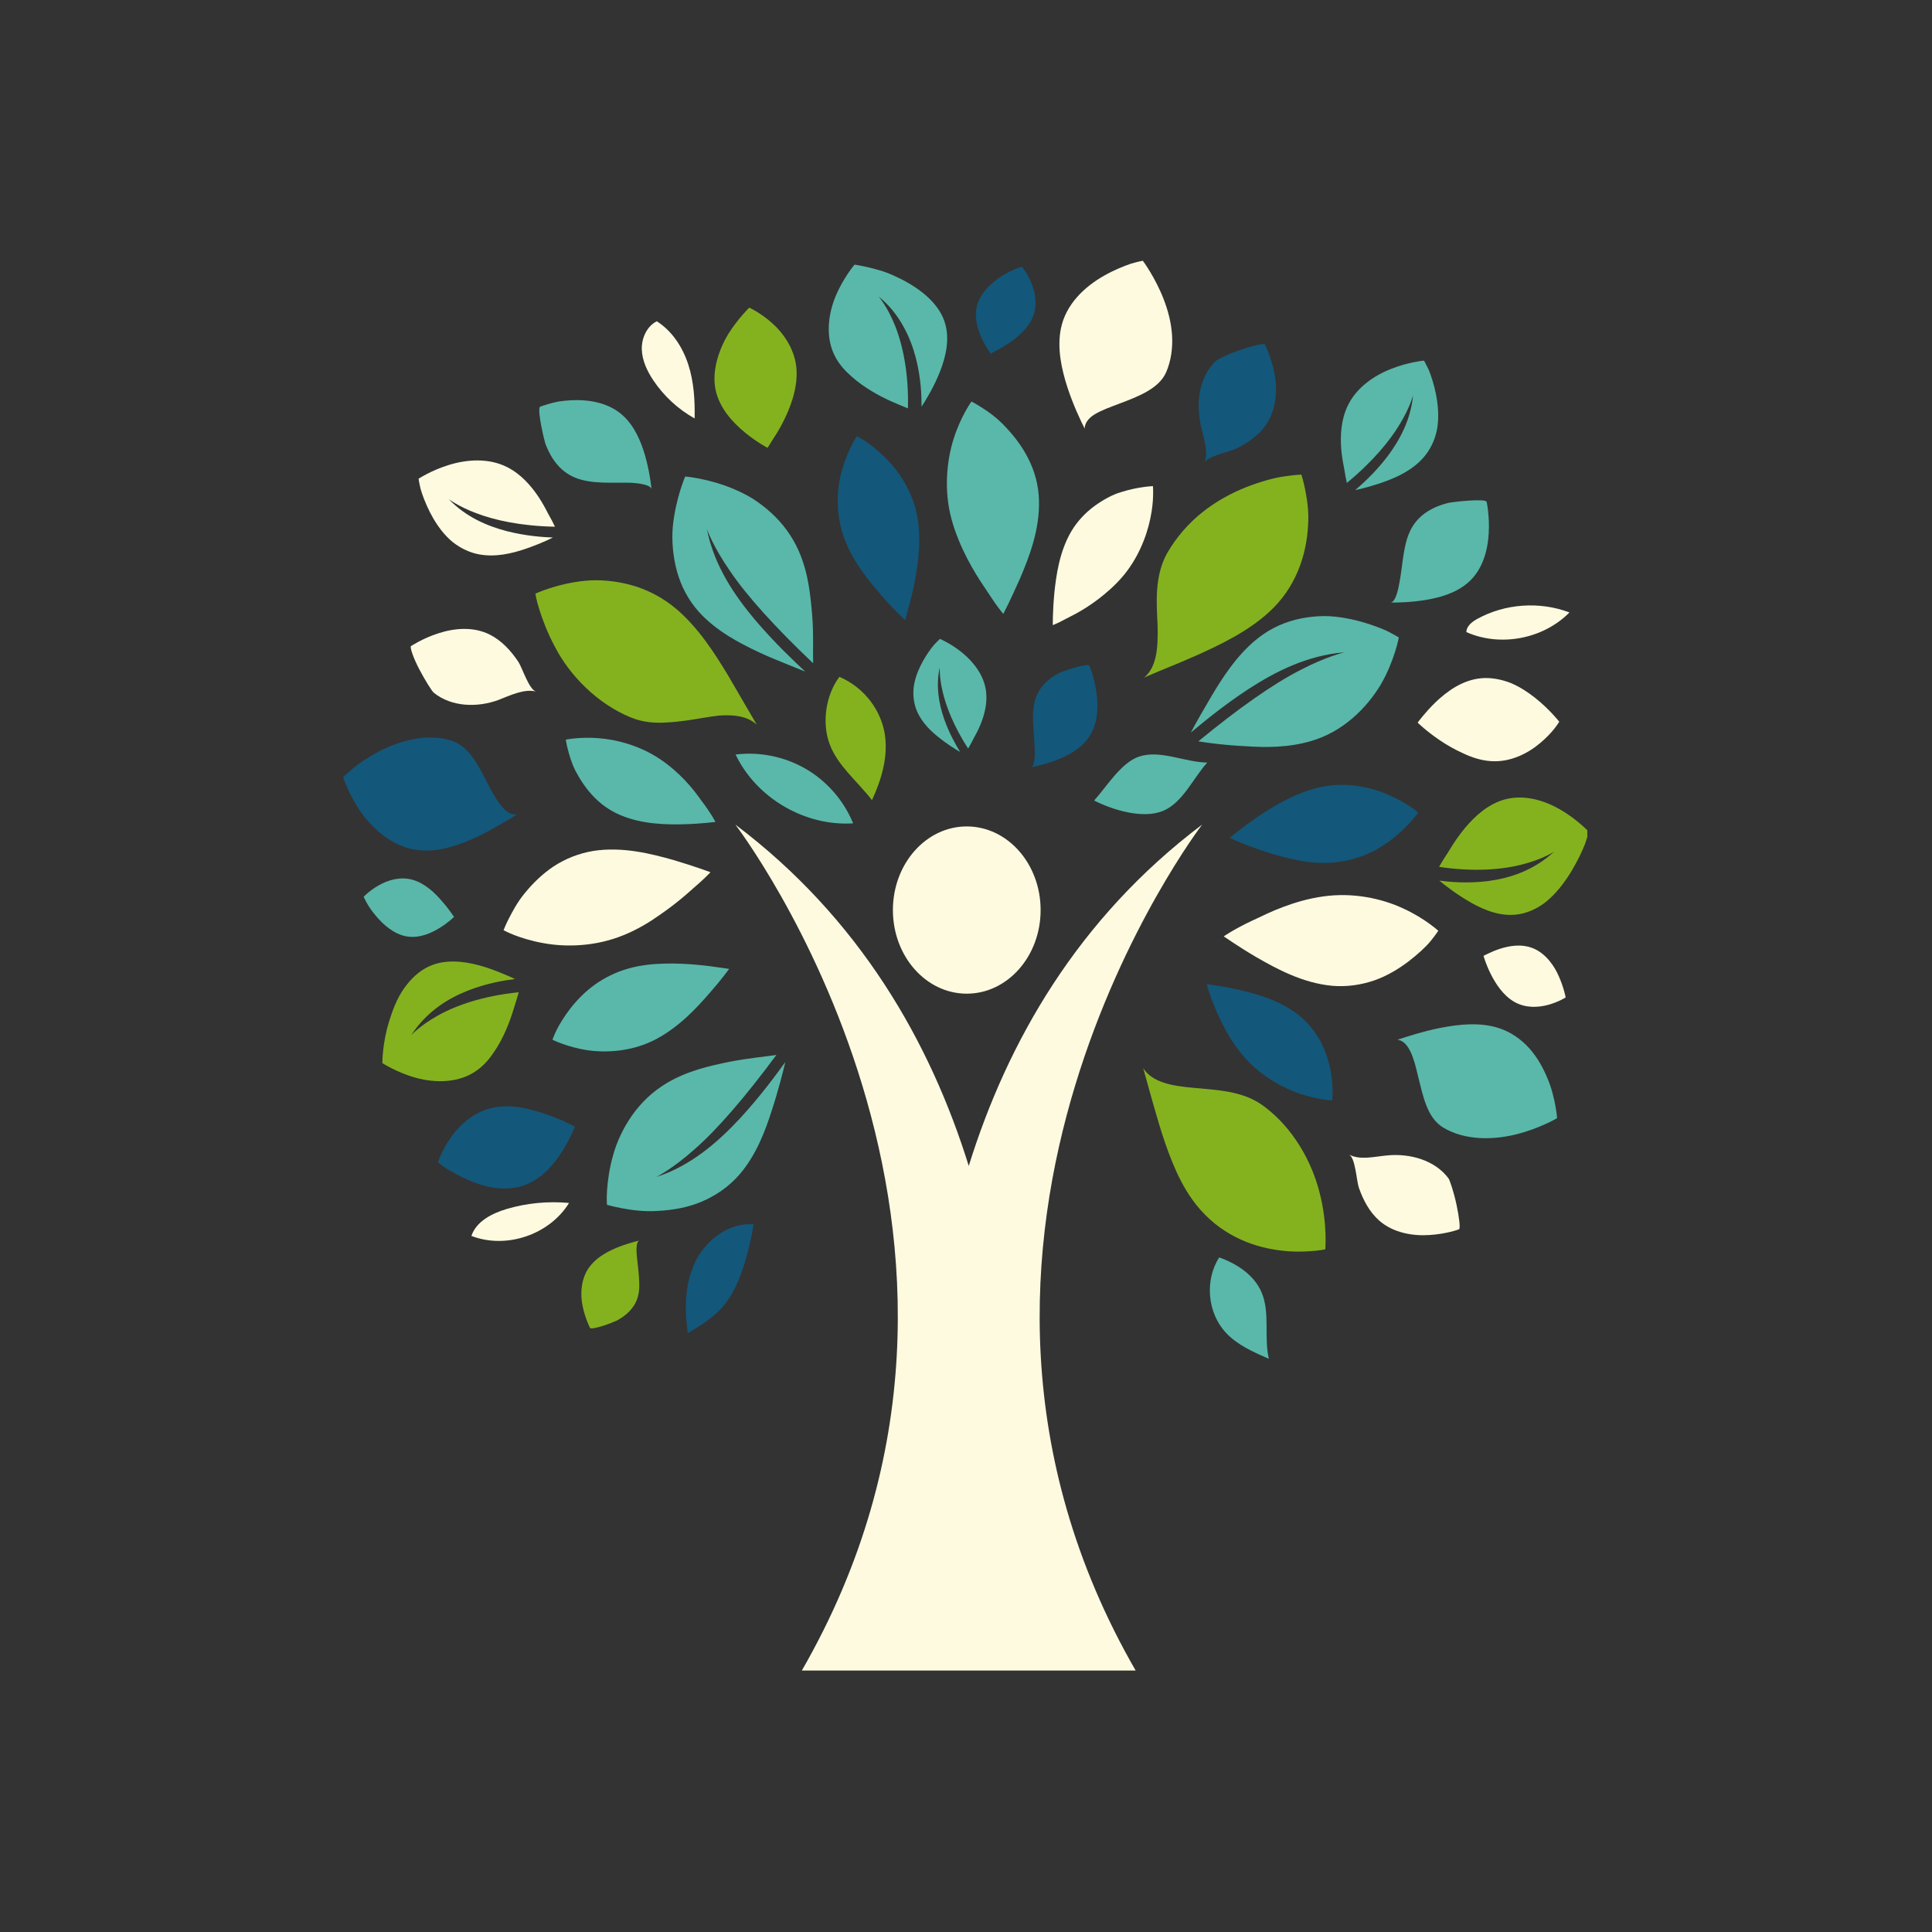 <svg xmlns="http://www.w3.org/2000/svg" xmlns:xlink="http://www.w3.org/1999/xlink" width="500" zoomAndPan="magnify" viewBox="0 0 375 375" height="500" preserveAspectRatio="xMidYMid meet" version="1.0"><rect x="0" y="0" width="375" height="375" fill="#333333" stroke="none"/><defs><clipPath id="ceac025043"><path d="M 81 50.504 L 303 50.504 L 303 240 L 81 240 Z M 81 50.504 " clip-rule="nonzero"/></clipPath><clipPath id="a4d321d0e4"><path d="M 66.602 51 L 276 51 L 276 259 L 66.602 259 Z M 66.602 51 " clip-rule="nonzero"/></clipPath><clipPath id="5b12f0cf69"><path d="M 74 59 L 308.102 59 L 308.102 258 L 74 258 Z M 74 59 " clip-rule="nonzero"/></clipPath><clipPath id="75ec855b0b"><path d="M 79 62 L 305 62 L 305 324.254 L 79 324.254 Z M 79 62 " clip-rule="nonzero"/></clipPath></defs><g clip-path="url(#ceac025043)"><path fill="#fefae0" d="M 130.75 166.938 C 134.93 168.184 137.902 169.297 137.902 169.297 C 137.902 169.297 137.504 169.746 136.707 170.492 C 135.934 171.242 134.664 172.305 133.301 173.531 C 131.891 174.762 130.094 176.184 128.023 177.609 C 126.043 179.016 123.715 180.426 121.043 181.508 C 115.699 183.711 109.934 183.898 105.414 183.051 C 103.152 182.648 101.223 182.031 99.852 181.508 C 98.496 180.98 97.742 180.547 97.742 180.547 C 97.742 180.547 98.078 179.66 98.754 178.305 C 99.465 176.949 100.383 175.141 101.902 173.305 C 103.406 171.469 105.273 169.625 107.453 168.172 C 109.68 166.707 112.344 165.625 115.176 165.164 C 120.871 164.277 126.516 165.746 130.75 166.938 Z M 225.859 58.059 C 224.207 53.789 221.824 50.617 221.824 50.617 C 221.824 50.617 220.926 50.762 219.551 51.168 C 218.156 51.641 216.289 52.391 214.406 53.453 C 210.602 55.578 206.852 59.016 205.91 63.828 C 205.148 67.645 206.066 71.719 207.195 75.215 C 208.348 78.707 209.738 81.621 210.535 83.188 C 210.535 82.094 211.328 81.105 212.535 80.391 C 213.746 79.656 215.418 79.043 217.203 78.371 C 220.766 77.012 224.906 75.516 226.348 72.258 C 227.316 70.012 227.652 67.496 227.492 65.023 C 227.336 62.598 226.691 60.195 225.859 58.059 Z M 107.324 104.332 C 105.504 104.266 102.141 104.059 98.375 103.098 C 94.617 102.121 90.438 100.367 87.082 96.867 C 87.082 96.867 88.926 98.293 92.445 99.613 C 95.957 100.961 101.152 102.113 107.719 102.234 C 107.391 101.539 106.938 100.645 106.363 99.652 C 105.871 98.672 105.281 97.59 104.555 96.488 C 103.098 94.305 101.129 92.031 98.453 90.676 C 94.867 88.848 90.621 89.176 87.195 90.227 C 83.785 91.254 81.246 92.918 81.246 92.918 C 81.246 92.918 81.348 93.684 81.629 94.867 C 81.961 96.059 82.578 97.684 83.41 99.348 C 84.254 101.02 85.355 102.734 86.73 104.16 C 88.062 105.582 89.914 106.734 91.844 107.324 C 94.957 108.254 98.152 107.711 100.871 106.895 C 103.586 106.07 106.055 104.977 107.324 104.332 Z M 298.02 135.496 C 296.621 134.391 295.012 133.312 293.254 132.578 C 291.422 131.871 289.492 131.484 287.594 131.637 C 283.797 131.961 280.777 134.277 278.633 136.312 C 276.535 138.359 275.164 140.258 275.164 140.258 C 275.164 140.258 276.82 141.902 279.461 143.68 C 280.77 144.574 282.367 145.492 284.051 146.246 C 285.676 147.012 287.469 147.605 289.355 147.734 C 293.125 148.004 296.52 146.266 298.918 144.25 C 300.113 143.258 301.094 142.207 301.715 141.414 C 302.328 140.629 302.652 140.086 302.652 140.086 C 302.652 140.086 300.805 137.719 298.02 135.496 Z M 273.348 186.648 C 275.188 185.23 276.809 183.754 277.734 182.598 C 278.664 181.445 279.168 180.66 279.168 180.66 C 279.168 180.66 276.516 178.223 272.383 176.344 C 268.258 174.406 262.66 173.18 256.895 173.988 C 254.016 174.379 251.371 175.172 249.059 176.039 C 247.902 176.477 246.824 176.93 245.836 177.387 C 245.355 177.613 244.883 177.844 244.418 178.062 C 243.938 178.285 243.469 178.5 243.016 178.711 C 239.465 180.387 237.527 181.75 237.527 181.75 C 237.527 181.75 238.199 182.199 239.301 182.938 C 240.395 183.668 241.977 184.684 243.895 185.812 C 247.762 188.027 252.84 190.82 258.605 191.344 C 261.465 191.586 264.227 191.16 266.781 190.285 C 269.281 189.406 271.461 188.059 273.348 186.648 Z M 281.152 228.719 C 278.523 225.195 273.695 223.836 269.27 224.266 C 266.68 224.5 263.965 225.238 261.84 224.094 C 263.086 224.719 263.281 229.102 263.742 230.504 C 264.598 232.961 265.832 235.277 267.73 236.938 C 270.445 239.316 274.301 239.941 277.473 239.715 C 279.062 239.621 280.5 239.348 281.535 239.102 C 282.574 238.848 283.195 238.602 283.195 238.602 C 283.5 238.488 283.207 236.141 282.703 233.805 C 282.203 231.453 281.41 229.074 281.152 228.719 Z M 281.152 228.719 " fill-opacity="1" fill-rule="nonzero"/></g><g clip-path="url(#a4d321d0e4)"><path fill="#13577a" d="M 106.547 216.465 C 109.566 217.523 111.605 218.699 111.605 218.699 C 111.605 218.699 110.73 220.879 109.188 223.379 C 107.598 225.887 105.23 228.871 101.629 230.105 C 99.832 230.715 97.852 230.816 95.934 230.555 C 94.051 230.27 92.203 229.637 90.57 228.91 C 88.938 228.184 87.52 227.359 86.52 226.719 C 85.551 226.055 85 225.582 85 225.582 C 85 225.582 85.797 223.133 87.609 220.633 C 89.414 218.113 92.25 215.613 95.996 214.934 C 99.773 214.258 103.559 215.41 106.547 216.465 Z M 97.168 159.992 C 98.488 159.246 99.578 158.57 100.336 158.082 C 98.098 158.348 96.438 155.438 94.617 152.023 C 92.934 148.676 91.02 144.766 87.508 143.707 C 82.797 142.301 77.559 143.738 73.441 145.922 C 71.391 146.992 69.605 148.207 68.461 149.188 C 67.289 150.164 66.602 150.852 66.602 150.852 C 66.602 150.852 67.738 154.398 70.223 157.879 C 72.855 161.41 76.777 164.723 81.672 165.062 C 85.559 165.348 89.457 163.922 92.75 162.367 C 94.406 161.582 95.863 160.746 97.168 159.992 Z M 171.926 88.93 C 170.516 87.504 169.09 86.391 168.027 85.664 C 166.977 85 166.281 84.672 166.281 84.672 C 166.281 84.672 164.531 87.348 163.465 91.145 C 162.324 94.875 162.148 100.078 163.988 104.797 C 165.848 109.578 168.996 113.133 171.453 116.008 C 173.914 118.785 175.688 120.383 175.688 120.383 C 175.688 120.383 175.871 119.781 176.141 118.711 C 176.426 117.703 176.82 116.281 177.211 114.508 C 177.965 110.969 178.902 106.059 178.172 101.008 C 177.453 95.957 174.785 91.777 171.926 88.93 Z M 245.785 82.371 C 246.793 80.871 247.344 79.156 247.566 77.398 C 247.801 75.625 247.672 73.867 247.352 72.34 C 246.742 69.25 245.5 66.852 245.5 66.852 C 245.352 66.562 243.066 67.125 240.824 67.898 C 238.59 68.617 236.316 69.738 235.988 70.055 C 234.387 71.594 233.414 73.598 232.957 75.75 C 232.496 77.918 232.59 80.137 233.031 82.41 C 233.578 84.969 234.629 87.605 233.762 89.859 C 234.223 88.551 238.59 87.727 239.938 87.082 C 242.242 85.973 244.387 84.461 245.785 82.371 Z M 200.195 54.945 C 199.43 53.066 198.363 51.762 198.363 51.762 C 198.363 51.762 196.531 52.293 194.543 53.496 C 192.543 54.793 190.422 56.707 189.707 59.078 C 188.984 61.453 189.719 63.844 190.535 65.637 C 191.363 67.43 192.309 68.629 192.309 68.629 C 192.309 68.629 192.695 68.445 193.301 68.105 C 193.91 67.73 194.738 67.309 195.629 66.73 C 197.414 65.574 199.504 63.852 200.461 61.562 C 201.414 59.27 200.973 56.824 200.195 54.945 Z M 274.863 157.367 C 274.613 157.145 274.195 156.84 273.637 156.488 C 272.547 155.777 270.996 154.887 269.148 154.125 C 265.441 152.562 260.586 151.684 255.637 152.934 C 250.699 154.184 246.488 156.93 243.484 158.973 C 241.984 160.02 240.793 160.922 239.984 161.57 C 239.16 162.223 238.66 162.621 238.66 162.621 C 238.66 162.621 240.793 163.645 244.273 164.867 C 246.008 165.473 248.098 166.125 250.355 166.652 C 252.547 167.172 254.973 167.559 257.523 167.492 C 260.074 167.43 262.504 166.898 264.727 166.039 C 266.879 165.191 268.746 164.02 270.312 162.789 C 273.441 160.355 275.27 157.715 275.27 157.715 C 275.27 157.715 275.133 157.594 274.863 157.367 Z M 256.156 201.852 C 255.109 200.016 253.723 198.305 251.922 196.902 C 248.281 194.09 243.773 192.883 240.262 192.078 C 236.742 191.305 234.23 191.027 234.23 191.027 C 234.23 191.027 234.367 191.508 234.602 192.301 C 234.836 193.09 235.281 194.254 235.836 195.621 C 236.988 198.344 238.684 202.039 241.766 205.465 C 244.812 208.859 248.887 211.145 252.363 212.309 C 255.789 213.48 258.566 213.605 258.566 213.605 C 258.566 213.605 258.656 212.922 258.66 211.789 C 258.637 210.645 258.527 209.062 258.188 207.332 C 257.781 205.566 257.168 203.66 256.156 201.852 Z M 211.473 129.211 C 211.176 128.598 205.91 130.41 205.594 130.617 C 203.418 131.727 201.598 133.422 200.891 135.93 C 200.082 138.797 200.777 142.129 200.832 145.422 C 200.871 146.164 200.934 148.789 200.105 148.941 C 201.215 148.719 203.215 148.27 205.352 147.422 C 207.492 146.555 209.738 145.332 211.227 143.27 C 213.094 140.695 213.238 137.238 212.816 134.344 C 212.402 131.465 211.473 129.211 211.473 129.211 Z M 134.992 244.836 C 132.902 249.098 132.828 254.078 133.5 258.766 C 135.758 257.418 138.055 256.039 139.859 254.113 C 142.266 251.551 143.633 248.191 144.641 244.824 C 145.34 242.469 145.891 240.062 146.289 237.641 C 141.562 237.246 137.082 240.574 134.992 244.836 Z M 134.992 244.836 " fill-opacity="1" fill-rule="nonzero"/></g><g clip-path="url(#5b12f0cf69)"><path fill="#84b21f" d="M 85.008 197.109 C 88.5 195.148 93.793 193.289 100.688 192.598 C 100.457 193.484 100.066 194.641 99.68 195.906 C 99.301 197.172 98.805 198.578 98.18 200.004 C 97.551 201.434 96.793 202.891 95.863 204.23 C 94.984 205.555 93.934 206.762 92.633 207.707 C 89.199 210.25 84.547 210.238 80.793 209.219 C 77.09 208.219 74.215 206.344 74.215 206.344 C 74.215 206.344 74.191 202.492 75.551 198.18 C 76.215 196.035 77.043 193.824 78.379 191.918 C 79.703 190.008 81.344 188.445 83.305 187.559 C 86.426 186.148 89.883 186.559 92.887 187.344 C 94.387 187.742 95.781 188.25 96.969 188.734 C 98.199 189.219 99.234 189.68 99.969 190.027 C 98.059 190.262 94.559 190.793 90.742 192.301 C 86.93 193.82 82.797 196.34 79.785 200.965 C 79.777 200.965 81.508 199.047 85.008 197.109 Z M 124.125 240.777 C 123.105 241.043 121.371 241.469 119.484 242.277 C 117.609 243.082 115.609 244.227 114.332 246.02 C 112.738 248.254 112.586 251.266 113.105 253.598 C 113.594 255.945 114.523 257.75 114.523 257.75 C 114.648 257.988 115.883 257.715 117.109 257.324 C 118.359 256.914 119.586 256.398 119.746 256.312 C 121.68 255.266 123.262 253.754 123.828 251.633 C 124.156 250.414 124.105 249.145 124.016 247.777 C 123.922 246.418 123.719 245.039 123.598 243.711 C 123.543 243.109 123.379 240.957 124.125 240.777 Z M 131.359 118.273 C 128.656 115.977 125.676 114.453 122.617 113.59 C 119.594 112.742 116.359 112.457 113.637 112.723 C 108.191 113.234 103.926 115.223 103.926 115.223 C 103.926 115.223 104.07 116.426 104.711 118.387 C 105.32 120.332 106.301 122.938 107.75 125.617 C 110.516 130.977 115.84 136.543 122.371 139.227 C 124.809 140.25 127.266 140.395 129.582 140.219 C 132.004 140.094 134.387 139.688 136.52 139.332 C 137.586 139.156 138.605 138.996 139.562 138.895 C 140.543 138.809 141.543 138.828 142.422 138.895 C 144.207 139.055 145.695 139.566 146.879 140.648 C 145.703 138.625 143.602 135.016 141.246 130.973 C 138.727 126.832 135.633 121.938 131.359 118.273 Z M 149.992 62.832 C 147.746 60.762 145.43 59.711 145.43 59.711 C 145.43 59.711 143.285 61.777 141.406 64.758 C 139.539 67.801 138.125 71.973 138.891 75.652 C 139.672 79.359 142.348 82.094 144.652 84 C 146.973 85.891 148.977 86.922 148.977 86.922 C 148.977 86.922 149.324 86.43 149.836 85.562 C 150.375 84.754 151.102 83.621 151.836 82.219 C 153.277 79.449 154.816 75.645 154.609 71.832 C 154.418 68.094 152.246 64.863 149.992 62.832 Z M 232.363 127.16 C 236.816 125.148 242.117 122.629 246.25 118.871 C 251.539 114.102 253.598 107.715 253.891 102.027 C 254.109 99.152 253.66 96.797 253.324 94.992 C 252.965 93.215 252.59 92.121 252.59 92.121 C 252.59 92.121 251.336 92.164 249.387 92.457 C 247.477 92.695 244.68 93.461 241.844 94.574 C 238.98 95.715 236.008 97.316 233.363 99.445 C 230.723 101.531 228.324 104.281 226.559 107.336 C 224.031 111.832 224.488 117.168 224.691 121.363 C 224.797 125.805 224.527 129.477 222.074 131.516 C 223.082 131.105 224.633 130.391 226.336 129.711 C 228.062 129.008 230.121 128.156 232.363 127.16 Z M 302.652 157.031 C 299.277 155.113 294.918 153.938 290.891 155.57 C 287.887 156.777 285.461 159.234 283.574 161.688 C 282.633 162.922 281.84 164.156 281.164 165.293 C 280.398 166.426 279.777 167.449 279.32 168.254 C 286.164 169.285 291.754 168.785 295.625 167.746 C 299.5 166.742 301.66 165.305 301.66 165.305 C 297.582 169.043 292.949 170.469 288.879 171.008 C 284.809 171.527 281.285 171.176 279.379 170.93 C 280.594 171.957 282.969 173.762 285.656 175.277 C 288.34 176.781 291.57 178.027 294.957 177.43 C 297.059 177.051 299.172 175.949 300.797 174.418 C 302.461 172.895 303.898 170.961 305.051 169.039 C 306.203 167.121 307.109 165.215 307.66 163.789 C 308.148 162.371 308.379 161.441 308.379 161.441 C 308.379 161.441 306.02 158.918 302.652 157.031 Z M 245.324 214.727 C 243.219 213.129 240.883 212.391 238.516 211.93 C 236.184 211.504 233.816 211.344 231.641 211.148 C 227.262 210.762 223.645 210.043 221.898 207.332 C 222.512 209.477 223.539 213.395 224.949 218.098 C 225.652 220.43 226.48 222.969 227.52 225.504 C 228.539 228.012 229.777 230.539 231.418 232.828 C 233.477 235.715 236.027 237.969 238.762 239.531 C 241.508 241.113 244.488 242.082 247.219 242.52 C 249.977 243.012 252.473 242.988 254.293 242.859 C 256.137 242.754 257.238 242.492 257.238 242.492 C 257.238 242.492 257.688 237.461 256.137 231.523 C 254.648 225.535 251.039 218.973 245.324 214.727 Z M 162.93 131.371 C 160.242 134.941 159.488 140.371 161.059 144.504 C 162.621 148.637 166.363 151.594 169.254 155.309 C 171.121 151.227 172.438 146.848 171.723 142.43 C 171.008 138.023 167.957 133.555 162.93 131.371 Z M 162.93 131.371 " fill-opacity="1" fill-rule="nonzero"/></g><path fill="#59b8a9" d="M 143.664 217.047 C 147.773 212.578 150.793 208.383 152.43 206.145 C 152 207.961 151.145 211.41 149.809 215.523 C 148.539 219.492 146.797 224.188 143.531 227.973 C 141.469 230.348 138.918 232.094 136.125 233.266 C 133.348 234.441 130.461 234.879 127.699 235.039 C 124.914 235.223 122.512 234.855 120.719 234.523 C 118.93 234.188 117.812 233.855 117.812 233.855 C 117.812 233.855 117.801 233.582 117.777 233.082 C 117.75 232.594 117.762 231.859 117.832 230.961 C 117.965 229.164 118.281 226.734 119.016 224.184 C 119.707 221.656 120.996 218.871 122.719 216.449 C 124.445 214.004 126.68 211.863 129.383 210.246 C 131.402 209.035 133.531 208.188 135.605 207.543 C 137.684 206.902 139.684 206.484 141.637 206.086 C 143.57 205.711 145.328 205.453 146.836 205.27 C 148.328 205.078 149.652 204.91 150.691 204.77 C 144.715 212.848 139.277 219.168 134.891 223.004 C 130.555 226.891 127.398 228.449 127.398 228.449 C 134.215 226.258 139.539 221.473 143.664 217.047 Z M 137.652 192.844 C 140.125 190.039 141.52 188.07 141.52 188.07 C 141.52 188.07 140.906 187.957 139.816 187.816 C 138.758 187.668 137.297 187.445 135.473 187.281 C 133.656 187.109 131.504 186.977 129.184 187.027 C 126.863 187.078 124.461 187.293 121.992 187.984 C 119.547 188.668 117.281 189.801 115.41 191.152 C 113.535 192.508 111.977 194.117 110.75 195.691 C 109.523 197.262 108.59 198.812 108.023 199.953 C 107.484 201.078 107.23 201.812 107.23 201.812 C 107.23 201.812 110.074 203.227 113.953 203.84 C 117.973 204.422 122.996 204.043 127.48 201.629 C 131.98 199.191 135.289 195.547 137.652 192.844 Z M 109.82 143.566 C 109.82 143.566 109.914 144.258 110.188 145.352 C 110.477 146.453 110.863 147.93 111.656 149.535 C 113.363 152.801 115.953 156.289 120.281 158.152 C 124.531 160 129.195 160.074 132.746 159.992 C 134.52 159.938 136.023 159.816 137.133 159.723 C 138.207 159.605 138.867 159.539 138.867 159.539 C 138.867 159.539 138.023 157.848 136.156 155.422 C 134.531 153.086 131.918 149.883 128.047 147.301 C 124.18 144.727 119.711 143.535 116.109 143.277 C 112.523 142.996 109.82 143.566 109.82 143.566 Z M 80.043 170.754 C 77.652 170.09 75.277 170.836 73.512 171.844 C 71.746 172.836 70.582 174.059 70.582 174.059 C 70.582 174.059 70.777 174.496 71.145 175.164 C 71.492 175.836 72.102 176.73 72.855 177.641 C 74.355 179.469 76.48 181.336 78.918 181.754 C 81.355 182.172 83.645 181.152 85.336 180.113 C 87.031 179.07 88.121 177.977 88.121 177.977 C 88.121 177.977 87.223 176.547 85.781 174.914 C 84.398 173.285 82.438 171.418 80.043 170.754 Z M 135.645 118.754 C 138.98 122.453 143.473 124.801 147.316 126.609 C 149.246 127.504 151.031 128.238 152.531 128.832 C 154.051 129.445 155.355 129.973 156.293 130.352 C 154.246 128.426 150.418 124.871 146.492 120.242 C 142.602 115.59 138.621 109.844 137.215 102.723 C 137.215 102.723 138.379 106.062 141.707 110.855 C 144.98 115.691 150.574 121.863 157.828 128.738 C 157.746 126.598 157.957 123.586 157.66 119.609 C 157.316 115.609 156.938 111.273 155.031 106.93 C 153.762 104.051 151.898 101.562 149.676 99.531 C 148.57 98.52 147.367 97.602 146.141 96.816 C 144.938 96.078 143.695 95.457 142.473 94.938 C 140.031 93.898 137.656 93.277 135.891 92.93 C 135.004 92.754 134.277 92.645 133.77 92.574 C 133.258 92.5 132.984 92.5 132.984 92.5 C 132.984 92.5 131.125 96.848 130.594 102.172 C 130.352 104.867 130.605 107.969 131.379 110.816 C 132.164 113.703 133.551 116.418 135.645 118.754 Z M 170.527 57.555 C 172.617 59.199 174.172 61.25 175.332 63.328 C 176.488 65.395 177.25 67.504 177.77 69.496 C 178.793 73.484 178.883 77.02 178.875 78.934 C 179.742 77.602 181.25 75.145 182.422 72.207 C 183.574 69.27 184.402 65.852 183.395 62.617 C 182.141 58.535 177.938 55.535 173.805 53.648 C 171.742 52.641 169.773 52.188 168.301 51.832 C 166.824 51.496 165.867 51.363 165.867 51.363 C 165.867 51.363 163.648 53.965 162.191 57.504 C 160.703 61.074 160.133 65.738 162.23 69.449 C 163.008 70.852 164.07 72.012 165.281 73.074 C 166.5 74.168 167.852 75.113 169.199 75.922 C 171.895 77.562 174.527 78.555 176.23 79.266 C 176.402 72.371 175.211 66.879 173.699 63.145 C 172.203 59.41 170.527 57.555 170.527 57.555 Z M 195.227 82.93 C 193.598 81.137 191.922 79.98 190.66 79.168 C 189.402 78.359 188.559 77.934 188.559 77.934 C 188.559 77.934 186.473 80.82 185.117 85.121 C 183.711 89.508 183.191 95.355 184.711 100.844 C 185.453 103.547 186.566 106.133 187.711 108.363 C 188.863 110.59 190.055 112.488 191.098 114.008 C 192.145 115.578 193.047 116.977 193.695 117.824 C 194.34 118.703 194.738 119.16 194.738 119.16 C 194.738 119.16 195.098 118.438 195.695 117.25 C 196.281 116.035 197.105 114.27 197.98 112.301 C 199.688 108.281 201.84 102.887 201.664 97.09 C 201.516 91.145 198.523 86.391 195.227 82.93 Z M 111.641 92.715 C 114.883 94.031 118.852 93.602 122.473 93.703 C 123.332 93.746 126.379 93.977 126.473 95.008 C 126.32 93.621 125.984 91.109 125.199 88.387 C 124.402 85.664 123.168 82.727 120.934 80.676 C 118.125 78.086 114.137 77.504 110.762 77.695 C 109.922 77.738 109.125 77.828 108.395 77.934 C 107.699 78.074 107.074 78.234 106.547 78.387 C 105.496 78.684 104.855 78.934 104.855 78.934 C 104.129 79.238 105.723 85.93 105.938 86.34 C 107.023 89.141 108.805 91.559 111.641 92.715 Z M 268.945 122.34 C 267.238 121.609 264.863 120.75 262.219 120.188 C 260.895 119.902 259.496 119.691 258.078 119.605 C 256.637 119.535 255.09 119.629 253.609 119.852 C 250.621 120.301 247.73 121.352 245.148 123.148 C 241.059 126.008 238.211 130.148 235.996 133.707 C 235.445 134.598 234.945 135.461 234.477 136.281 C 233.988 137.117 233.52 137.914 233.082 138.664 C 232.246 140.129 231.59 141.34 231.141 142.195 C 233.285 140.41 237.262 137.062 242.336 133.738 C 247.438 130.445 253.648 127.188 260.973 126.617 C 260.973 126.617 257.484 127.383 252.305 130.105 C 247.086 132.77 240.316 137.535 232.602 143.891 C 234.5 144.207 237.711 144.645 241.711 144.832 C 245.457 145.098 250.027 145.164 254.539 143.816 C 260.598 142.047 265.227 137.535 268.055 132.793 C 270.676 128.238 271.512 123.742 271.512 123.742 C 271.512 123.742 270.547 123.121 268.945 122.34 Z M 260.891 90.867 C 261.055 92.008 261.258 92.988 261.426 93.734 C 266.504 89.562 269.859 85.438 271.777 82.203 C 273.715 78.98 274.277 76.719 274.277 76.719 C 273.82 81.543 271.629 85.512 269.289 88.613 C 266.934 91.707 264.426 93.949 263.035 95.133 C 264.434 94.844 267.047 94.176 269.695 93.133 C 272.328 92.09 275.168 90.523 277.035 87.867 C 278.184 86.215 278.922 84.156 279.082 82.215 C 279.27 80.246 279.066 78.215 278.695 76.383 C 278.316 74.562 277.785 72.91 277.309 71.766 C 276.789 70.664 276.398 69.996 276.398 69.996 C 276.398 69.996 273.371 70.266 270.062 71.582 C 266.727 72.879 263.188 75.258 261.516 78.918 C 260.262 81.645 260.129 84.637 260.34 87.258 C 260.457 88.582 260.668 89.789 260.891 90.867 Z M 186.793 126.711 C 184.637 124.934 182.445 124.008 182.445 124.008 C 182.445 124.008 181.988 124.406 181.344 125.105 C 180.711 125.844 179.922 126.945 179.199 128.219 C 178.477 129.496 177.836 130.957 177.508 132.473 C 177.16 133.961 177.219 135.668 177.672 137.18 C 178.426 139.613 180.172 141.461 181.883 142.871 C 183.609 144.281 185.395 145.41 186.371 145.961 C 185.617 144.746 184.289 142.465 183.273 139.594 C 182.27 136.719 181.59 133.23 182.406 129.523 C 182.406 129.523 182.281 131.344 182.957 134.211 C 183.609 137.086 185.125 140.973 187.91 145.301 C 188.219 144.781 188.605 144.098 188.996 143.297 C 189.422 142.547 189.871 141.695 190.27 140.738 C 191.059 138.832 191.676 136.566 191.395 134.23 C 191.035 131.109 188.965 128.484 186.793 126.711 Z M 301.906 214.668 C 301.633 213.23 301.223 211.32 300.367 209.309 C 299.539 207.301 298.406 205.242 296.867 203.508 C 295.297 201.77 293.359 200.363 291.031 199.586 C 287.309 198.355 283.285 198.805 279.652 199.496 C 276.043 200.219 272.992 201.242 271.246 201.812 C 273.465 202.09 274.441 205.344 275.281 209.062 C 276.238 212.789 276.984 216.984 280.168 218.883 C 284.387 221.398 289.867 221.289 294.379 220.156 C 296.594 219.594 298.57 218.816 299.98 218.176 C 301.406 217.535 302.227 217.031 302.227 217.031 C 302.227 217.031 302.172 216.098 301.906 214.668 Z M 273.984 102.512 C 272.301 105.551 272.34 109.457 271.613 113.168 C 271.48 114.008 270.922 116.969 269.871 116.953 C 271.281 116.965 273.84 116.918 276.664 116.465 C 279.5 115.988 282.535 115.137 284.859 113.16 C 287.766 110.699 288.777 106.848 288.961 103.5 C 289.156 100.164 288.562 97.418 288.562 97.418 C 288.348 96.66 281.461 97.477 281.02 97.633 C 278.094 98.379 275.461 99.863 273.984 102.512 Z M 236.648 244.062 C 233.793 248.488 234.355 254.832 237.945 258.68 C 240.18 261.078 243.281 262.438 246.285 263.742 C 245.281 259.484 246.59 254.781 244.836 250.766 C 243.383 247.445 240.066 245.285 236.648 244.062 Z M 221.094 146.852 C 217.602 148.023 214.84 152.645 212.371 155.379 C 216.074 157.266 221.855 158.98 225.703 157.41 C 229.551 155.84 231.547 151.102 234.324 148.012 C 229.996 147.961 225.203 145.48 221.094 146.852 Z M 156.449 149.266 C 152.359 146.871 147.48 145.867 142.777 146.453 C 146.809 154.898 156.254 160.422 165.59 159.809 C 163.805 155.422 160.539 151.656 156.449 149.266 Z M 156.449 149.266 " fill-opacity="1" fill-rule="nonzero"/><g clip-path="url(#75ec855b0b)"><path fill="#fefae0" d="M 96.77 135.852 C 92.648 137.379 87.629 137.23 84.203 134.461 C 83.848 134.176 82.52 132.078 81.387 129.914 C 80.246 127.758 79.52 125.605 79.766 125.414 C 79.766 125.414 82.027 123.906 85.059 122.934 C 88.09 121.938 91.863 121.547 95.09 123.188 C 97.336 124.32 99.168 126.289 100.621 128.473 C 101.418 129.727 102.711 133.922 104.066 134.227 C 101.754 133.645 99.098 134.945 96.77 135.852 Z M 205.594 120.789 C 206.383 120.375 207.484 119.812 208.746 119.16 C 210.02 118.465 211.52 117.547 213.094 116.355 C 214.672 115.16 216.336 113.711 217.789 112.035 C 220.766 108.609 222.531 104.281 223.273 100.66 C 223.664 98.836 223.793 97.273 223.816 96.164 C 223.848 95.043 223.785 94.359 223.785 94.359 C 223.785 94.359 220.949 94.449 217.602 95.52 C 215.953 95.988 214.07 97.027 212.391 98.254 C 210.703 99.508 209.168 101.09 207.992 103.047 C 205.656 106.965 205 111.621 204.637 115.203 C 204.309 118.801 204.348 121.332 204.348 121.332 C 204.348 121.332 204.809 121.172 205.594 120.789 Z M 297.754 184.141 C 295.469 183.133 293.023 183.559 291.164 184.152 C 290.227 184.449 289.449 184.805 288.887 185.07 C 288.297 185.336 287.953 185.535 287.953 185.535 C 287.953 185.535 288.387 187.121 289.348 189.047 C 290.309 190.965 291.797 193.254 293.969 194.484 C 296.141 195.711 298.609 195.566 300.551 195.027 C 302.496 194.496 303.898 193.605 303.898 193.605 C 303.898 193.605 303.543 191.711 302.609 189.598 C 301.734 187.488 300.051 185.148 297.754 184.141 Z M 127.484 62.359 C 125.547 63.332 124.523 65.625 124.574 67.789 C 124.629 69.953 125.598 72.004 126.801 73.809 C 128.84 76.867 131.617 79.43 134.828 81.219 C 134.898 77.688 134.684 74.113 133.594 70.75 C 132.504 67.391 130.465 64.25 127.484 62.359 Z M 304.629 118.875 C 298.867 116.688 292.156 117.152 286.758 120.117 C 285.734 120.68 284.637 121.52 284.621 122.691 C 291.223 125.625 299.562 124.027 304.629 118.875 Z M 98.426 234.641 C 95.527 235.488 92.469 237.039 91.496 239.891 C 98.242 242.508 106.66 239.664 110.453 233.492 C 106.414 233.121 102.312 233.504 98.426 234.641 Z M 187.648 192.871 C 195.566 192.871 201.984 185.602 201.984 176.641 C 201.984 167.676 195.566 160.41 187.648 160.41 C 179.73 160.41 173.312 167.676 173.312 176.641 C 173.312 185.602 179.73 192.871 187.648 192.871 Z M 188.035 226.309 C 180.559 202.273 166.887 178.262 142.734 160.055 C 142.734 160.055 204.156 240.207 155.551 324.395 L 220.512 324.395 C 171.906 240.207 233.336 160.055 233.336 160.055 C 209.176 178.254 195.504 202.27 188.035 226.309 Z M 188.035 226.309 " fill-opacity="1" fill-rule="nonzero"/></g></svg>